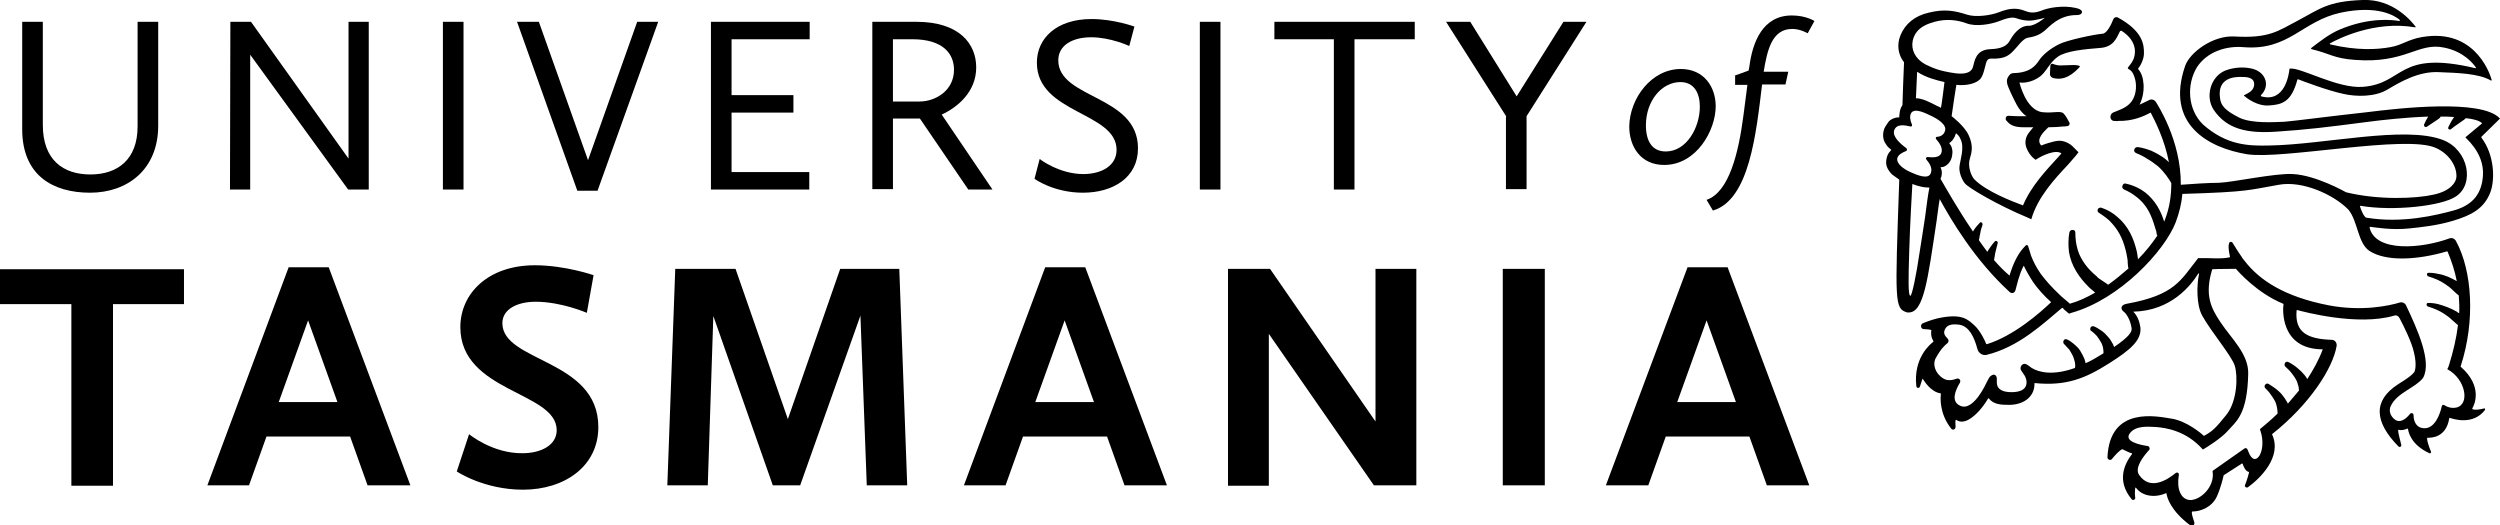 <?xml version="1.0" encoding="utf-8"?>
<!-- Generator: Adobe Illustrator 28.0.0, SVG Export Plug-In . SVG Version: 6.00 Build 0)  -->
<svg version="1.1" id="Layer_1" xmlns="http://www.w3.org/2000/svg" xmlns:xlink="http://www.w3.org/1999/xlink" x="0px" y="0px"
	 width="630.5px" height="132.4px" viewBox="0 0 630.5 132.4" style="enable-background:new 0 0 630.5 132.4;" xml:space="preserve"
	>
<g>
	<g>
		<path d="M5.6,5.5h5.2v26c0,8.9,5.2,12.5,12,12.5s11.9-3.7,11.9-12.1V5.5h5.2v26.2c0,11-7.7,16.9-17.2,16.9
			c-9.4,0-17.1-4.4-17.1-16C5.6,32.6,5.6,5.5,5.6,5.5z"/>
		<path d="M58.1,5.5h5.2L87.9,40V5.5H93v42.3h-5.2l-24.7-34v34H58L58.1,5.5L58.1,5.5z"/>
		<path d="M111.7,5.5h5.2v42.3h-5.2V5.5z"/>
		<path d="M130.4,5.5h5.5l12.4,34.9l12.4-34.9h5.3l-15.3,42.6h-5.1L130.4,5.5z"/>
		<path d="M179.3,5.5h24.9v4.4h-19.7V24h15.6v4.4h-15.6v15h19.6v4.4h-24.8V5.5z"/>
		<path d="M220,5.5h11.1c10.9,0,15.1,5.6,15.1,11.5c0,6.1-4.6,10-8.7,11.9l12.8,18.9h-6.1L232,29.9h-6.8v17.8H220V5.5z M231.9,25.6
			c4.1,0,8.7-2.8,8.7-8c0-4-2.7-7.7-10.5-7.7h-4.9v15.7H231.9z"/>
		<path d="M262.2,40.1c0,0,4.9,3.8,11,3.8c4.6,0,8.4-2.1,8.4-6.1c0-9.6-20.1-9.1-20.1-22c0-6.1,4.9-11,13.8-11
			c5.6,0,10.8,1.9,10.8,1.9l-1.3,4.9c0,0-4.7-2.2-9.6-2.2c-4.7,0-8.3,2-8.3,5.8c0,9.8,20.1,8.7,20.1,22.2c0,7.4-6.3,11.2-13.9,11.2
			c-7.4,0-12.2-3.5-12.2-3.5L262.2,40.1z"/>
		<path d="M302.6,5.5h5.2v42.3h-5.2V5.5z"/>
		<path d="M336.4,9.9h-15V5.5h35.4v4.4h-15.2v37.9h-5.2L336.4,9.9L336.4,9.9z"/>
		<path d="M379.9,29.4L364.7,5.5h6.1l11.7,18.8l11.8-18.8h5.8L385,29.3v18.4h-5.2V29.4H379.9z"/>
	</g>
	<g>
		<path d="M18,76.7H0v-8.8h46.4v8.8H28.5v45.8H18V76.7z"/>
		<path d="M72.8,67.4h10.1l20.6,55H92.7l-4.4-12.3H67.2l-4.4,12.3H52.3L72.8,67.4z M70.3,101.4h14.8l-7.4-20.6L70.3,101.4z"/>
		<path d="M118.3,109.5c0,0,5.9,4.9,13.5,4.8c4.6,0,8.6-2,8.6-5.8c0-9.8-24.3-9.5-24.3-26c0-8.4,6.9-15.6,18.8-15.6
			c7.6,0,14.8,2.5,14.8,2.5l-1.7,9.5c0,0-6.4-2.8-12.9-2.8c-4.7,0-8.4,1.9-8.4,5.4c0,9.9,24.2,9,24.2,26.2c0,9.9-8.5,15.8-19,15.8
			c-9.9,0-16.7-4.6-16.7-4.6L118.3,109.5z"/>
		<path d="M170.3,67.8h15.2l13.2,37.9l13.2-37.9h14.9l2,54.6h-10.2L217,79.6l-15.2,42.8h-6.9l-15-42.7l-1.4,42.7h-10.2L170.3,67.8z"
			/>
		<path d="M263.6,67.4h10.1l20.6,55h-10.7l-4.4-12.3H258l-4.4,12.3h-10.5L263.6,67.4z M261.1,101.4h14.8l-7.4-20.6L261.1,101.4z"/>
		<path d="M309.7,67.8h10.6l26.6,38.5V67.8h10.3v54.6h-10.7L320,84.2v38.3h-10.3V67.8z"/>
		<path d="M379,67.8h10.6v54.6H379V67.8z"/>
		<path d="M425.6,67.4h10.1l20.6,55h-10.7l-4.4-12.3h-21.1l-4.4,12.3H405L425.6,67.4z M423,101.4h14.8l-7.4-20.6L423,101.4z"/>
	</g>
	<g>
		<path d="M423.9,17.4c5.9,0,8.8,4.6,8.8,9.4c0,6-4.8,14.8-13,14.8c-5.9,0-8.8-4.6-8.8-9.7C411,24.8,416.5,17.4,423.9,17.4z
			 M420.1,38.2c5.3,0,8.6-6.1,8.6-11.3c0-3.5-1.5-6.2-4.9-6.2c-4.7,0-8.7,4.7-8.7,10.9C415.1,35.5,416.6,38.2,420.1,38.2z"/>
		<path d="M437.4,19.1l3.6-1.3l0.2-1.1c0.8-6,3.3-12.8,10.7-12.8c3.6,0,5.7,1.4,5.7,1.4l-1.7,3.1c0,0-1.8-1.1-3.9-1.1
			c-5.1,0-6.3,5.3-7.2,10.8h6.2l-0.7,3.2h-5.9c-1.5,12.4-3.2,29.1-12.4,31.8l-1.6-2.7c5.7-1.9,8.1-12,9.3-21.3l1-7.7h-3.1v-2.3
			H437.4z"/>
	</g>
</g>
<g>
	<g>
		<path d="M522.9,16.4c-0.7,0-2.3,0.1-3.3,0.1c-0.6,0-1.1-0.1-1.9-0.4c-0.3-0.1-0.5,0.1-0.6,0.4l-0.1,2.2c0,0.5,0.4,0.9,0.9,1
			c1.7,0.4,3.8,0.2,6.5-2.7C525,16.5,523.6,16.4,522.9,16.4"/>
	</g>
	<g>
		<path d="M630.4,30c0.1-0.1,0.1-0.2,0-0.2c-4.7-4.9-25.5-2.5-33.5-1.5c-10,1.1-18.2,2.2-20.7,2.4c-2.7,0.1-8.2,0.5-11.4-1
			c-3.6-1.8-4.7-3.1-4.9-4.9c-0.8-5.3,3.8-5.4,5.2-5.4s3.5,0,3.4,2c-0.1,1.4-1.3,2-2.5,2.6c-0.1,0-0.1,0.2,0,0.2
			c0.7,0.6,3.3,2.6,6.2,2.4c3.4-0.2,5.7-0.9,7.2-6.5c0-0.1,0.1-0.1,0.2-0.1c1,0.4,7.6,2.9,11.5,3.7c3.1,0.7,7.8,0.8,11-1.1
			s7.9-4.7,13.1-4.4c4.6,0.2,9.9,0.3,13,2.1c0.1,0.1,0.2,0,0.2-0.2c-0.6-2.1-4.8-13.7-18.8-10.5l0,0c-3.5,1-4,1.8-6.8,2.3
			c-3.3,0.6-8.3,0.9-15.1-0.7c-0.1,0-0.2-0.2,0-0.3c1.8-1,11.1-5.8,21.4-4c0.1,0,0.2-0.1,0.1-0.2c-1-1.3-5.6-7-13.3-6.7
			C587,0.3,585,2.3,579.5,5.2c-5.1,2.7-7.3,4.5-16,4c-5.4-0.3-11.2,4-12.4,7.4c-5.1,14.8,5.9,20.7,15.6,22.3c9,1.4,40.2-5,47.6-1.6
			c3.4,1.5,5.4,4.7,5.2,7.4c-0.1,1.3-1.5,3.5-5.8,4.4c-4.4,1-13.8,1.4-22-0.6l0,0c-0.2-0.1-7.6-4.3-13.4-4.6
			c-4.3-0.3-15.3,2.1-18.7,2.2c-2.4,0-7.1,0.3-9.6,0.5c0.1-11.2-6-20.4-6.3-20.9c-0.4-0.6-1.2-0.8-1.8-0.4c0,0-0.8,0.4-2.3,1.1
			c1.6-3.2,1.2-7.3-0.3-8.9c-0.1-0.1-0.1-0.2,0-0.3c0.4-0.4,1.3-2,1.4-3.5c0.1-2.6-0.4-5.9-6.6-9.3c-0.4-0.2-0.9,0-1.1,0.4
			c-0.5,1.3-1.6,3.6-2.7,3.7c-2.3,0.2-9.3,1.7-11.1,2.7c-1.8,0.9-3.9,2.4-5,4.1s-2.4,2.5-4.2,2.9c-1.8,0.4-2.5,0-3.1,0.6
			c-0.5,0.6-0.9,1.1-0.7,2.2c0.1,0.8,1.6,3.9,2.4,5.4c0.6,1.1,1.5,2.3,2.5,2.9h-2.4c-0.7,0-2.1-0.1-2.1-0.1c-0.3,0-0.6,0.1-0.7,0.4
			s-0.1,0.6,0.1,0.8c0.7,0.8,1.5,1.7,4.3,1.7c0.1,0,0.2,0,0.3,0h2.2c-0.3,0.4-0.7,0.8-0.9,1.1c-0.2,0.3-1.8,1.9-0.7,4.4
			c0.9,2,2.2,2.7,2.2,2.7c1.6-1.1,5.1-2.7,6.5-1.6c-0.3,0.3-0.5,0.6-0.8,0.9c-2.9,3.2-6.8,7.2-8.9,12.2c-2.7-1-9.2-3.5-12.2-6.5
			c-0.9-0.9-1.8-3.4-1.2-5.3c0.5-1.6,0.9-3.3-0.3-5.9c-1.1-2.4-4.3-4.8-4.3-4.8c0.4-2.9,1-6.8,1.2-7.9c2.7,0.3,5.3-0.4,6.2-1.7
			c0.9-1.3,1.1-3.9,1.6-4.5c0.4-0.6,1.4-0.4,1.9-0.4c1.2-0.1,2.7-0.1,4.2-1.5c1.6-1.5,2.8-3.6,4.2-3.8c2-0.3,3.1-0.9,4.1-1.7
			c1.2-1,3.7-4.1,8.3-4c1.3,0,2-1.3-0.4-1.8c-3.2-0.7-6.8-0.1-8.7,0.7c-2.6,1-3.7,0.1-4.8-0.2c-1.7-0.5-3.4-0.4-5.9,0.6
			c-2.1,0.8-5.8,1.3-8,0.6c-3.1-1-5.7-1.5-9.7-0.5c-3.5,0.8-5.9,2.8-7.1,5.7c-1.1,2.7-0.2,4.8,0,5.3s0.7,1.3,0.9,1.5
			c-0.1,2.3-0.4,9.9-0.4,10.8c-0.5,0.7-0.7,1.6-0.7,2c-0.1,0.4-0.1,0.7-0.1,1.1c-0.1,0-0.3,0-0.4,0c-0.8,0.1-1.7,0.4-2.3,1.1
			l-0.2,0.3l-0.2,0.3c-0.1,0.2-0.3,0.4-0.4,0.6l-0.3,0.6c-0.1,0.2-0.1,0.5-0.2,0.8c-0.1,0.5-0.1,1.1,0,1.6s0.3,1,0.6,1.4
			c0.4,0.7,0.9,1.1,1.4,1.5c-0.2,0.2-0.4,0.5-0.6,0.7c-0.4,0.6-0.6,1.2-0.7,2.1c-0.1,0.9,0.2,1.7,0.6,2.3s0.8,1.1,1.3,1.4
			c0.4,0.3,1,0.7,1.4,1c-1.1,31.3-1.2,32.5,2,33.5c0.1,0,0.3,0,0.4,0c3.8,0,4.8-8.4,7-23c0.3-2.1,0.5-4,0.8-5.6
			c2.7,5,8.8,15.4,17.7,23.5c0.5,0.4,1.2,0.2,1.4-0.5c1-4.1,1.7-5.5,2.1-6.2c0.6,1.3,1.6,3,2.4,4.2c1.2,1.7,2.7,3.4,4.5,5l0,0
			c-2.7,2.6-9.4,8.5-16.2,10.6c-0.1,0-0.1,0-0.2-0.1c-0.2-0.6-1.4-3.2-2.9-4.6c-1.7-1.5-3.1-3.2-9.4-1.8c0,0-1.7,0.4-3.6,1.2
			c-0.8,0.3-0.6,1.5,0.2,1.5c0.8,0,1.5,0.1,1.8,0.2c0.1,0,0.1,0.1,0.1,0.1c-0.1,0.4-0.2,1.6,0.5,2.7c0,0.1,0,0.1,0,0.2
			c-0.7,0.5-5.1,4-4.3,11.2c0.1,0.5,0.7,0.6,0.9,0.1c0.3-1,0.7-2.1,0.7-2c0.4,0.6,2,3.3,4.5,3.7c0.1,0,0.1,0.1,0.1,0.1
			c-0.1,0.8-0.5,4.9,2.6,8.8c0.4,0.5,1.1,0.2,1.1-0.5c0-0.6-0.1-1.1,0-1.6c0-0.1,0.1-0.2,0.2-0.1c0.5,0.4,1.7,0.8,3.3-0.2
			c1.5-0.9,3.3-2.8,4.7-5.2c0-0.1,0.2-0.1,0.2,0c1.2,1.5,3,1.6,5.1,1.6c3.5,0,6.4-1.9,6.4-5.3c0-0.1,0-0.2,0-0.2
			c7.9,0.8,12.7-1.1,18.7-4.9c5.6-3.5,8.4-6,8-9.2c-0.2-1.4-0.8-3-1.8-3.9c9.6-0.2,14.6-6.7,16.4-9.6c0.1-0.1,0.3,0,0.2,0.1
			c-0.6,2.7-0.7,7.8,0.8,10.5c2.2,4,7.4,10.1,8.2,12.6s0.7,8.9-2.1,12.4s-3.5,4.1-5.6,5.3h-0.1c-0.5-0.5-4.3-3.7-8-4.3
			c-3.8-0.6-15.7-3.3-16.3,9.7c0,0.6,0.7,0.9,1.1,0.5c0.8-1,1.9-2.2,2.6-2.5h0.1c0.3,0.1,1.7,0.9,2.3,1c0.1,0,0.1,0.1,0.1,0.2
			c-2,2.6-3.9,6.8-0.1,11.4c0.3,0.4,1,0.1,0.9-0.4c-0.1-0.7-0.1-1.6,0-2.4c0-0.1,0.2-0.2,0.2-0.1c1.4,2,4.5,2.7,7.5,1.4
			c0.1,0,0.2,0,0.2,0.1c0.1,0.8,0.9,4.2,6,8c0.5,0.4,1.2-0.2,1-0.8c-0.3-1-0.7-2-0.6-2.6c0-0.1,0.1-0.1,0.1-0.1c2,0,4.9-1,6.2-3.8
			c1.1-2.5,1.6-4.9,1.7-5.3c0,0,0-0.1,0.1-0.1l4.5-2.9c0.1,0,0.2,0,0.2,0.1c0.3,0.8,0.7,1.8,1.5,2c0.1,0,0.1,0.1,0.1,0.2
			c-0.1,0.4-0.5,1.9-1,3.1c-0.2,0.4,0.3,0.8,0.7,0.6c2.9-2.1,8.8-7.6,6.1-13.4c9.5-7.5,15.4-16.7,16.3-22.3c0.1-0.8-0.5-1.5-1.2-1.5
			c-6.1-0.2-9.4-1.8-8.9-7.4c0-0.1,0.1-0.1,0.2-0.1c1.5,0.4,15.2,4.1,24.4,1.4c0.6-0.2,1.1,0.1,1.4,0.7c1,1.9,3.1,6.1,3.6,8.6
			c0.8,3.2,0.2,4.8,0.1,4.9l0,0c-0.5,0.7-1.5,1.5-4.1,3.1c-6.5,4.2-5.9,9.6,0.1,15.7c0.3,0.3,0.8,0,0.7-0.4c-0.3-1.3-0.8-3-0.8-3.7
			c0-0.1,0.1-0.1,0.2-0.1c0.9,0.2,1.6-0.1,2.1-0.3c0.1,0,0.2,0,0.2,0.1c0.1,0.8,0.8,4,5.4,6.1c0.2,0.1,0.5-0.1,0.4-0.4
			c-0.4-0.9-1-2.6-1-3.3c0-0.1,0.1-0.2,0.1-0.2c1,0,4.7,0,5.5-4.9c0-0.1,0.1-0.1,0.2-0.1c0.9,0.3,5.8,1.9,8.8-2
			c0.1-0.2,0-0.5-0.2-0.4c-0.8,0.2-2.2,0.5-2.9,0.2c-0.1,0-0.1-0.1-0.1-0.2c0.5-0.8,2.8-5.5-2.9-10.5c0,0-0.1-0.1,0-0.2
			c3.7-11.4,2.9-24-1.2-31.5c-0.3-0.6-1-0.9-1.6-0.7c-7.1,2.6-18.7,3.6-20.2-2.7c0-0.1,0.1-0.2,0.2-0.2c1,0.1,5.3,0.9,9.9,0.4
			c2.8-0.3,7-0.7,11.2-2s7.6-2.9,9.2-7.2c1.1-3,1.1-9.2-2.3-13.7c0-0.1,0-0.1,0-0.2L630.4,30z M483.5,18.1c2.3,1.5,4.8,2.1,6.9,2.6
			c0,0-0.8,6.5-0.9,6.5c-0.3-0.2-0.7-0.4-1-0.5c-0.9-0.5-1.8-0.9-2.7-1.3c-0.5-0.2-1-0.4-1.6-0.5c-0.3-0.1-0.6-0.1-1-0.1L483.5,18.1
			z M482.4,10.2c0.8-3.5,4.2-4.3,5.5-4.7c2.9-0.8,5.7-0.5,8.1,0.4s6.1,0.2,8-0.5c2-0.8,3.5-1.2,4.5-0.8c1.4,0.5,2.5,0.6,3.3,0.6
			c1.5,0,3.7-0.7,3.9-0.7c0,0-2.4,2-4,2c-2.4-0.1-4.1,2.4-4.8,3.7c-0.7,1.3-2,2.1-4.9,2.2c-3.8,0.1-4,3.1-4.4,4.4
			c-0.3,1.3-1.6,2-4.3,1.7c-4.4-0.6-5.9-1.4-7.8-2.3C483,14.8,481.9,12.5,482.4,10.2 M477.7,32.9c0.6-1.8,2.8-1.3,4.1-1
			c0.3,0.1,0.5-0.2,0.4-0.5c-0.4-0.8-0.7-2.1-0.2-2.9c0.9-1.4,3.7,0.1,5,0.7s4.2,2.2,3.5,3.9c-0.3,1-1.3,1.4-2,1.4
			c-0.3,0-0.4,0.4-0.2,0.6c0.7,0.8,1.8,2.2,1.3,3.5s-2.4,1.1-3.5,1c-0.3,0-0.5,0.4-0.3,0.6c0.7,0.8,1.6,2.1,1.2,3.3
			c-0.5,2-3.6,0.6-5.2-0.1c-1.6-0.7-3.6-2.1-3.3-3.5c0.2-0.9,1.4-1.5,2.2-1.8c0.3-0.1,0.3-0.5,0.1-0.7
			C479.6,36.5,477.2,34.6,477.7,32.9 M481.8,74.6c-0.6,0-0.5-4.3-0.3-11c0.2-7.1,0.7-15.4,0.8-17.2c0.7,0.3,1.4,0.5,2.3,0.7
			c0.5,0.1,1.1,0.2,1.7,0.2c0.2,0,0.1,0,0.3,0c-0.4,1.9-0.7,4.5-1.1,7.5c-0.3,2.2-0.9,5.7-1.4,9C483.3,69.3,482.2,74.6,481.8,74.6
			 M514.7,69.1c-1.1-1.6-1.9-3.1-2.5-4.7c-0.2-0.6-0.4-1.5-0.7-2.3c-0.1-0.3-0.4-0.4-0.6-0.2c-0.9,0.9-1.6,1.8-2.3,3.1
			c0,0.1-0.1,0.1-0.1,0.2c-0.7,1.3-1.2,2.7-1.7,4.3c-1.2-1-2.6-2.4-3.9-3.9c0-0.2,0.1-0.4,0.1-0.6c0.1-0.4,0.1-0.8,0.2-1.2
			c0.2-0.8,0.4-1.6,0.6-2.4l0,0c0.1-0.2,0-0.4-0.1-0.5c-0.2-0.2-0.5-0.2-0.6,0c-0.6,0.6-1.1,1.4-1.6,2.1c-0.1,0.2-0.2,0.4-0.3,0.5
			c-0.7-0.9-1.4-1.9-2.1-2.9c0-0.2,0-0.3,0.1-0.5c0-0.4,0.1-0.7,0.2-1.1c0.1-0.8,0.3-1.5,0.6-2.3l0,0c0-0.2,0-0.3-0.1-0.5
			c-0.2-0.2-0.5-0.2-0.6,0c-0.6,0.6-1.1,1.2-1.6,2c0,0-0.1,0.1-0.1,0.2c-3.9-5.7-7.2-11.6-8.2-13.3c0.1-0.2,0.1-0.3,0.2-0.5
			c0.2-0.8,0.2-1.5-0.1-2.2c0-0.1-0.1-0.1-0.1-0.2c0.2,0,0.4-0.1,0.7-0.1c0.6-0.2,1.1-0.6,1.5-1.1s0.6-1.1,0.7-1.6
			c0.1-0.6,0.2-1.3,0-1.9c-0.1-0.6-0.4-1-0.7-1.4c0.6-0.4,1-0.9,1.3-1.5c0.1-0.2,0.2-0.3,0.2-0.5c0.1-0.1,0.1-0.3,0.2-0.5
			c0.5,0.4,0.9,0.8,1.2,1.6c1,2.1-0.2,5.4-0.3,6.7c-0.2,1.3,0.4,3.1,1.3,4.3s8.5,5.6,15.7,8.6l1.1,0.5c1.6-5.6,6-10.3,9.2-13.7
			c0.7-0.8,1.4-1.6,2-2.3l0.7-0.9l-1-1c-1.3-1.5-2.9-1.9-3.8-1.9c-1.6,0-4.6,1.2-4.6,1.2c-1.5-1.6,0.8-3.6,1.8-4.6
			c1.3,0,3-0.1,3.7-0.2c0.3,0,0.7,0,1.1-0.1c0.4,0,0.7-0.5,0.5-0.9c-0.4-0.7-0.9-1.7-1.4-2.2c-0.7-0.9-2.5-0.1-5.4-0.4
			c-4.2-0.5-5.8-7.5-5.8-7.5c1.1,0.2,3.2-0.1,4.9-1.3c1.8-1.1,2.6-3.7,4.8-5.2c2.1-1.5,7-1.9,10.6-2.2c3.4-0.2,4.2-2.5,5-4.1
			c0.1-0.2,0.3-0.3,0.5-0.2c4.3,2.8,3.6,6.4,2.5,8c-0.2,0.3-0.6,0.8-0.9,1.2c-0.1,0.1-0.1,0.3,0.1,0.4c0.7,0.4,1.1,0.8,1.5,2
			c0.7,2,0.4,4.2-0.3,5.5c-0.9,1.8-2.6,2.5-4.1,3.1c-0.2,0.1-0.6,0.2-1,0.4c-1,0.5-0.8,2.1,0.3,2.1l0,0c0.6,0,0.8,0.1,1,0l0,0
			c3.7,0.1,6.5-1.2,8.2-2.1c1.1,2.1,3.5,6.8,4.6,12.5c-0.4-0.4-0.9-0.8-1.3-1.1c-1-0.7-2.1-1.3-3.2-1.8c-1.1-0.4-2.3-0.8-3.4-0.9
			c-0.3,0-0.6,0.1-0.8,0.5s0,0.8,0.4,1l0,0c1,0.4,2,0.9,2.9,1.5c0.9,0.5,1.8,1.2,2.6,1.8c0.8,0.7,1.5,1.5,2.1,2.3
			c0.3,0.4,0.6,0.9,0.9,1.3l0.4,0.7c0,0,0,0,0,0.1c0,2.9-0.4,6-1.6,9.1c-0.1,0.2-0.1,0.3-0.2,0.5c-0.1-0.3-0.2-0.6-0.3-0.9
			c-0.5-1.4-1.2-2.8-2.1-4c-0.9-1.2-2-2.3-3.3-3.1s-2.6-1.3-4-1.6c-0.3-0.1-0.7,0.1-0.8,0.5c-0.2,0.4,0,0.8,0.4,1l0,0
			c1.2,0.5,2.3,1.2,3.3,2s1.8,1.7,2.5,2.8s1.2,2.3,1.6,3.5c0.2,0.6,0.4,1.3,0.6,1.9c0.1,0.3,0.2,0.6,0.2,1c0,0.1,0.1,0.3,0.2,0.4
			c-1.3,1.9-2.9,4-4.9,6c0-0.3-0.1-0.5-0.1-0.8c-0.1-0.4-0.1-0.8-0.2-1.2c-0.4-1.6-0.9-3.2-1.7-4.7s-1.8-2.8-3.1-3.9
			c-1.2-1.1-2.6-1.9-4.1-2.4c-0.3-0.1-0.7,0-0.9,0.3c-0.2,0.4-0.1,0.8,0.3,1l0,0c1.2,0.8,2.4,1.6,3.3,2.7c0.9,1,1.7,2.2,2.3,3.5
			s1,2.7,1.3,4.1c0.1,0.4,0.1,0.7,0.2,1.1c0.1,0.4,0.1,0.7,0.1,1.1s0.1,0.7,0.1,1.1c0,0.1,0.1,0.3,0.1,0.4c-1.6,1.4-3.3,2.8-5.1,4.1
			c-0.1,0-0.2-0.1-0.3-0.2c-0.3-0.2-0.6-0.4-0.9-0.6c-0.3-0.2-0.6-0.4-0.9-0.6c-0.3-0.2-0.6-0.4-0.8-0.7c-1.1-0.9-2.1-1.9-2.9-3
			c-0.8-1.1-1.5-2.3-1.9-3.7c-0.4-1.3-0.6-2.8-0.6-4.3l0,0c0-0.4-0.2-0.7-0.6-0.7c-0.4-0.1-0.8,0.2-0.9,0.6c-0.3,1.6-0.3,3.3-0.1,5
			c0.3,1.7,0.9,3.3,1.8,4.8c0.9,1.5,1.9,2.7,3.1,3.9c0.3,0.3,0.6,0.6,0.9,0.8c0.3,0.2,0.5,0.5,0.8,0.7c-2.1,1.2-4.2,2.2-6.4,2.8
			l-0.3-0.3c-0.8-0.7-1.6-1.3-2.3-2C517.4,72.4,515.9,70.7,514.7,69.1 M585.8,88.1c-1,2.7-2.4,5.2-3.9,7.5l0,0
			c-0.4-0.7-0.9-1.3-1.4-1.8s-1.1-1-1.6-1.4c-0.6-0.4-1.1-0.8-1.8-1.1c-0.3-0.1-0.6-0.1-0.8,0.2c-0.2,0.3-0.2,0.8,0.1,1l0,0
			c0.4,0.4,0.9,0.8,1.3,1.3c0.4,0.5,0.8,1,1.1,1.5s0.6,1,0.7,1.6c0.2,0.5,0.3,1.1,0.3,1.6c-0.9,1.1-1.9,2.2-2.8,3.3
			c-0.1-0.1-0.1-0.3-0.2-0.4c-0.4-0.7-0.8-1.3-1.3-1.9s-1-1-1.6-1.5c-0.6-0.4-1.1-0.8-1.8-1.2c-0.3-0.1-0.6-0.1-0.8,0.2
			c-0.3,0.3-0.2,0.8,0.1,1l0,0c0.4,0.4,0.9,0.9,1.2,1.4c0.4,0.5,0.7,1,1,1.5s0.5,1.1,0.6,1.6s0.2,1.1,0.2,1.6l0,0c0,0.1,0,0.1,0,0.2
			c-1.5,1.5-3.1,2.8-4.4,3.9c0,0-0.1,0.1,0,0.2c1.9,5.3-1.3,10.2-3,5.4c-0.4-1.1-0.7-0.9-1.5-0.3c-0.7,0.5-6.7,4.7-7.4,5.2l-0.1,0.1
			c0.7,4-3.2,7.5-5.8,7.3c-2.2-0.2-3.3-2.8-2.7-6.3c0.1-0.5-0.4-0.8-0.8-0.5c-2.3,1.9-6.5,4.4-9.2,0.5c-1.3-1.8,1.2-4.9,2.5-6.3
			c0.3-0.3,0.1-0.9-0.3-1c-2.1-0.3-6.2-1.2-4.5-3.3c1.5-1.9,4.5-1.6,6.6-1.5c2.4,0.2,7.5,0.9,11.7,5.6c0,0,0.1,0.1,0.2,0
			c0.7-0.4,4.6-2.8,6.3-4.8c1.9-2.2,4.8-3.9,5-14.3c0.1-4.9-4.3-8.9-6.9-12.8c-2.6-3.8-4.1-7.1-2.2-13.4c0-0.1,0.1-0.1,0.1-0.1
			c0.3,0,1.7-0.1,5.8-0.1h0.1c0.5,0.6,5.3,6.1,11.9,8.8c0.1,0,0.1,0.1,0.1,0.1C575.7,77.9,575,88.1,585.8,88.1 M597.6,63.3
			c4.2,2.7,12,2.3,19.5,0.1c0.1,0,0.1,0,0.2,0.1c1,2.4,1.8,4.8,2.3,7.4c-0.7-0.4-1.5-0.8-2.2-1.1c-0.8-0.3-1.6-0.6-2.4-0.7
			c-0.8-0.2-1.6-0.3-2.5-0.3c-0.2,0-0.4,0.1-0.4,0.3c-0.1,0.2,0.1,0.5,0.3,0.6l0,0c0.7,0.2,1.5,0.5,2.2,0.8s1.4,0.7,2,1.1
			s1.3,0.9,1.8,1.4c0.6,0.5,1.1,1.1,1.7,1.5l0,0c0.1,1.5,0.2,3,0.1,4.5c-0.2-0.1-0.4-0.2-0.6-0.4c-0.7-0.4-1.5-0.8-2.3-1.1
			c-0.8-0.3-1.6-0.6-2.4-0.8c-0.8-0.2-1.6-0.3-2.5-0.3c-0.2,0-0.4,0.1-0.4,0.3c-0.1,0.2,0.1,0.5,0.3,0.6l0,0
			c0.7,0.2,1.5,0.5,2.2,0.8s1.4,0.7,2,1.1s1.3,0.9,1.8,1.4c0.6,0.5,1.1,1,1.6,1.4c-0.4,3.3-1.2,6.7-2.3,10.2l0,0
			c-0.1,0.3-0.2,0.6-0.4,0.9c4.7,2.5,5.8,9,2.2,9.7c-1.1,0.2-2.2-0.1-2.9-0.6c-0.3-0.2-0.6-0.1-0.7,0.3c-0.4,1.9-1.7,5.5-4.3,5.5
			c-2.1,0-2.8-1.7-2.8-3.3c0-0.5-0.6-0.7-0.9-0.3c-1.3,1.6-2.6,2.2-3.7,1.5c-1.4-1-1.7-2.5-1.1-3.6c1.6-3.3,6.2-4.5,8.1-7l0,0
			c2.3-4.1-1.5-12.4-4.3-18.3c-0.3-0.6-1-0.9-1.6-0.7c-2.6,0.8-9.5,2.3-17.9,0.7c-11.3-2.2-17.5-6.4-21.2-11.2c0,0,0-0.1-0.1-0.1
			c-0.2-0.3-0.5-0.6-0.7-1l0,0c-1-1.4-1.6-2.5-2.2-3.4c-0.1-0.2-0.3-0.3-0.4-0.3c-1.1-0.2-0.5,2.9-0.3,3.7c0,0.1,0,0.1-0.1,0.2
			c-2.3,0.5-4.9,0.1-7.9,0.2c0,0-0.1,0-0.1,0.1c-4.3,5.4-5.7,9.2-17.9,11.4c-1.7,0.3-1.6,1.4-0.8,2c0.7,0.5,1.7,2.1,2,4.2
			c0.1,0.9-0.6,2.1-4.4,4.7c-0.1-0.2-0.2-0.4-0.3-0.7c-0.4-0.7-0.8-1.4-1.3-1.9c-0.5-0.6-1-1.1-1.6-1.5s-1.2-0.8-1.9-1.1
			c-0.3-0.1-0.6,0-0.8,0.2c-0.2,0.3-0.2,0.8,0.1,1h0.1c0.4,0.3,0.9,0.8,1.3,1.2c0.4,0.5,0.7,1,1,1.5s0.5,1,0.6,1.6
			c0.1,0.4,0.1,0.9,0.1,1.3c-1.6,1-3.1,1.9-4.5,2.5c-0.1-0.4-0.2-0.7-0.3-1.1c-0.3-0.7-0.7-1.4-1.1-2.1c-0.4-0.6-1-1.2-1.5-1.6
			c-0.6-0.5-1.1-0.9-1.8-1.2c-0.3-0.1-0.6-0.1-0.8,0.2c-0.2,0.3-0.2,0.8,0.1,1l0.1,0.1c0.4,0.4,0.8,0.9,1.2,1.3
			c0.3,0.5,0.6,1,0.9,1.6c0.2,0.5,0.4,1.1,0.5,1.6s0.1,1,0,1.4c-5.6,2-9.1,1.1-10.9,0l0,0c-0.6-0.5-1-0.7-1.3-0.9
			c-0.5-0.3-1-0.1-1.3,0.3s-0.3,1,0,1.3c0.2,0.3,0.5,0.8,0.8,1.2c0.3,0.5,0.5,1.1,0.5,1.7c0,1.9-1.7,2.5-3.8,2.5s-3.7-0.6-3.7-2.5
			v-1c0-0.5-0.4-1-0.9-0.9c-0.4,0.1-0.8,0.4-1,0.7l-0.6,1.1l0,0c-0.1,0.2-3.4,7.7-6.8,6c-2.3-1.1-1.2-3.8,0-5.8
			c0.3-0.6-0.2-1.2-0.8-1c-1.1,0.4-2.3,0.6-3.3,0c-2.1-1.2-2.8-3.5-2.1-5c0.7-1.3,1.6-2.8,3.1-4c0.3-0.3,0.3-0.8,0-1.1
			c-0.8-0.8-1.1-1.4-0.7-2.3c0.5-1.1,1.6-1.5,3.7-1.2c2.4,0.4,3.7,3.1,4.5,6.1c0.3,1.1,1.3,1.7,2.3,1.5l0,0
			c8.2-2,14.3-7.9,19.1-11.9c0.2,0.1,0.3,0.2,0.4,0.4l1.3,1.1l0.6-0.2c12.2-3.4,23.5-15.6,26.3-22.8c0.9-2.4,1.5-4.8,1.7-7.2
			c17-0.5,16.7-1,24.3-2.3c5.9-1.1,13.8,2.4,17.6,6.3C594.7,55.9,594.6,61.3,597.6,63.3 M626.2,44.3c-0.3,4.4-2.4,7.3-7.1,8.7
			c-4.7,1.3-13.3,3.4-22.3,1.9c-0.6-0.1-1.4-2.1-1.6-2.8c0-0.1,0-0.2,0.1-0.2c8.2,1.4,20.3,0.1,24-2.3c4.9-3.1,3.3-11.8-3.2-14.3
			c-9.6-3.7-30,1.2-43.9,1.4c-5.1,0.1-10.6,0-16.6-5.3c-3.9-3.8-4.2-10.1-1.5-14.5l0,0c2.6-3.9,7.4-5.4,11.8-5
			c11.4,0.9,14.7-6.6,24.4-8.7c9.4-2,13.7,0.8,14.9,1.8c0.1,0.1,0,0.3-0.1,0.3c-1.7-0.3-7.5-1-14.9,2.1c-2.7,1.1-5.2,3.1-7.3,4.7
			c-0.1,0.1-0.1,0.2,0.1,0.3c4.9,1.2,5.5,2.3,10.9,2.7c12.8,1,15.9-4.5,22.5-3.1c5,1,7.4,4.1,8,5c0.1,0.1,0,0.2-0.1,0.2
			c-19.8-4.7-17.8,3.9-28.4,4.7c-6.4,0.5-15.7-5-18.4-4.6c-0.1,0-0.1,0.1-0.1,0.1c-0.1,1-1,8.6-7.1,6.9c-0.1,0-0.1-0.2-0.1-0.3
			c2.3-2.2,1.4-5.6-1.9-6.6c-2.1-0.6-4.8-0.5-7.1,0.4c-3.7,1.5-5.1,6.6-2.9,9.9c3.3,4.9,8.5,6,15.8,5.5c7.6-0.5,12.6-1.1,23.3-2.5
			c3.1-0.4,9.2-1.1,15-1.3c-0.4,0.6-0.7,1.2-1,1.9c-0.1,0.1-0.1,0.3,0,0.5c0.1,0.2,0.4,0.3,0.6,0.2l0,0c0.6-0.4,1.2-0.8,1.8-1.2
			l0.9-0.6c0.3-0.2,0.6-0.4,0.8-0.7v-0.1c1.2,0,2.3,0,3.4,0.1l-0.1,0.2c-0.5,0.7-0.9,1.5-1.3,2.3c-0.1,0.2-0.1,0.4,0,0.5
			c0.2,0.2,0.4,0.2,0.6,0.1l0,0c0.6-0.5,1.3-1,1.9-1.4l1-0.7c0.3-0.2,0.6-0.4,0.9-0.7c1.9,0.2,3.4,0.6,4.1,1.3l-4.2,3.5
			C621.3,34.5,626.6,38.2,626.2,44.3"/>
	</g>
</g>
</svg>
